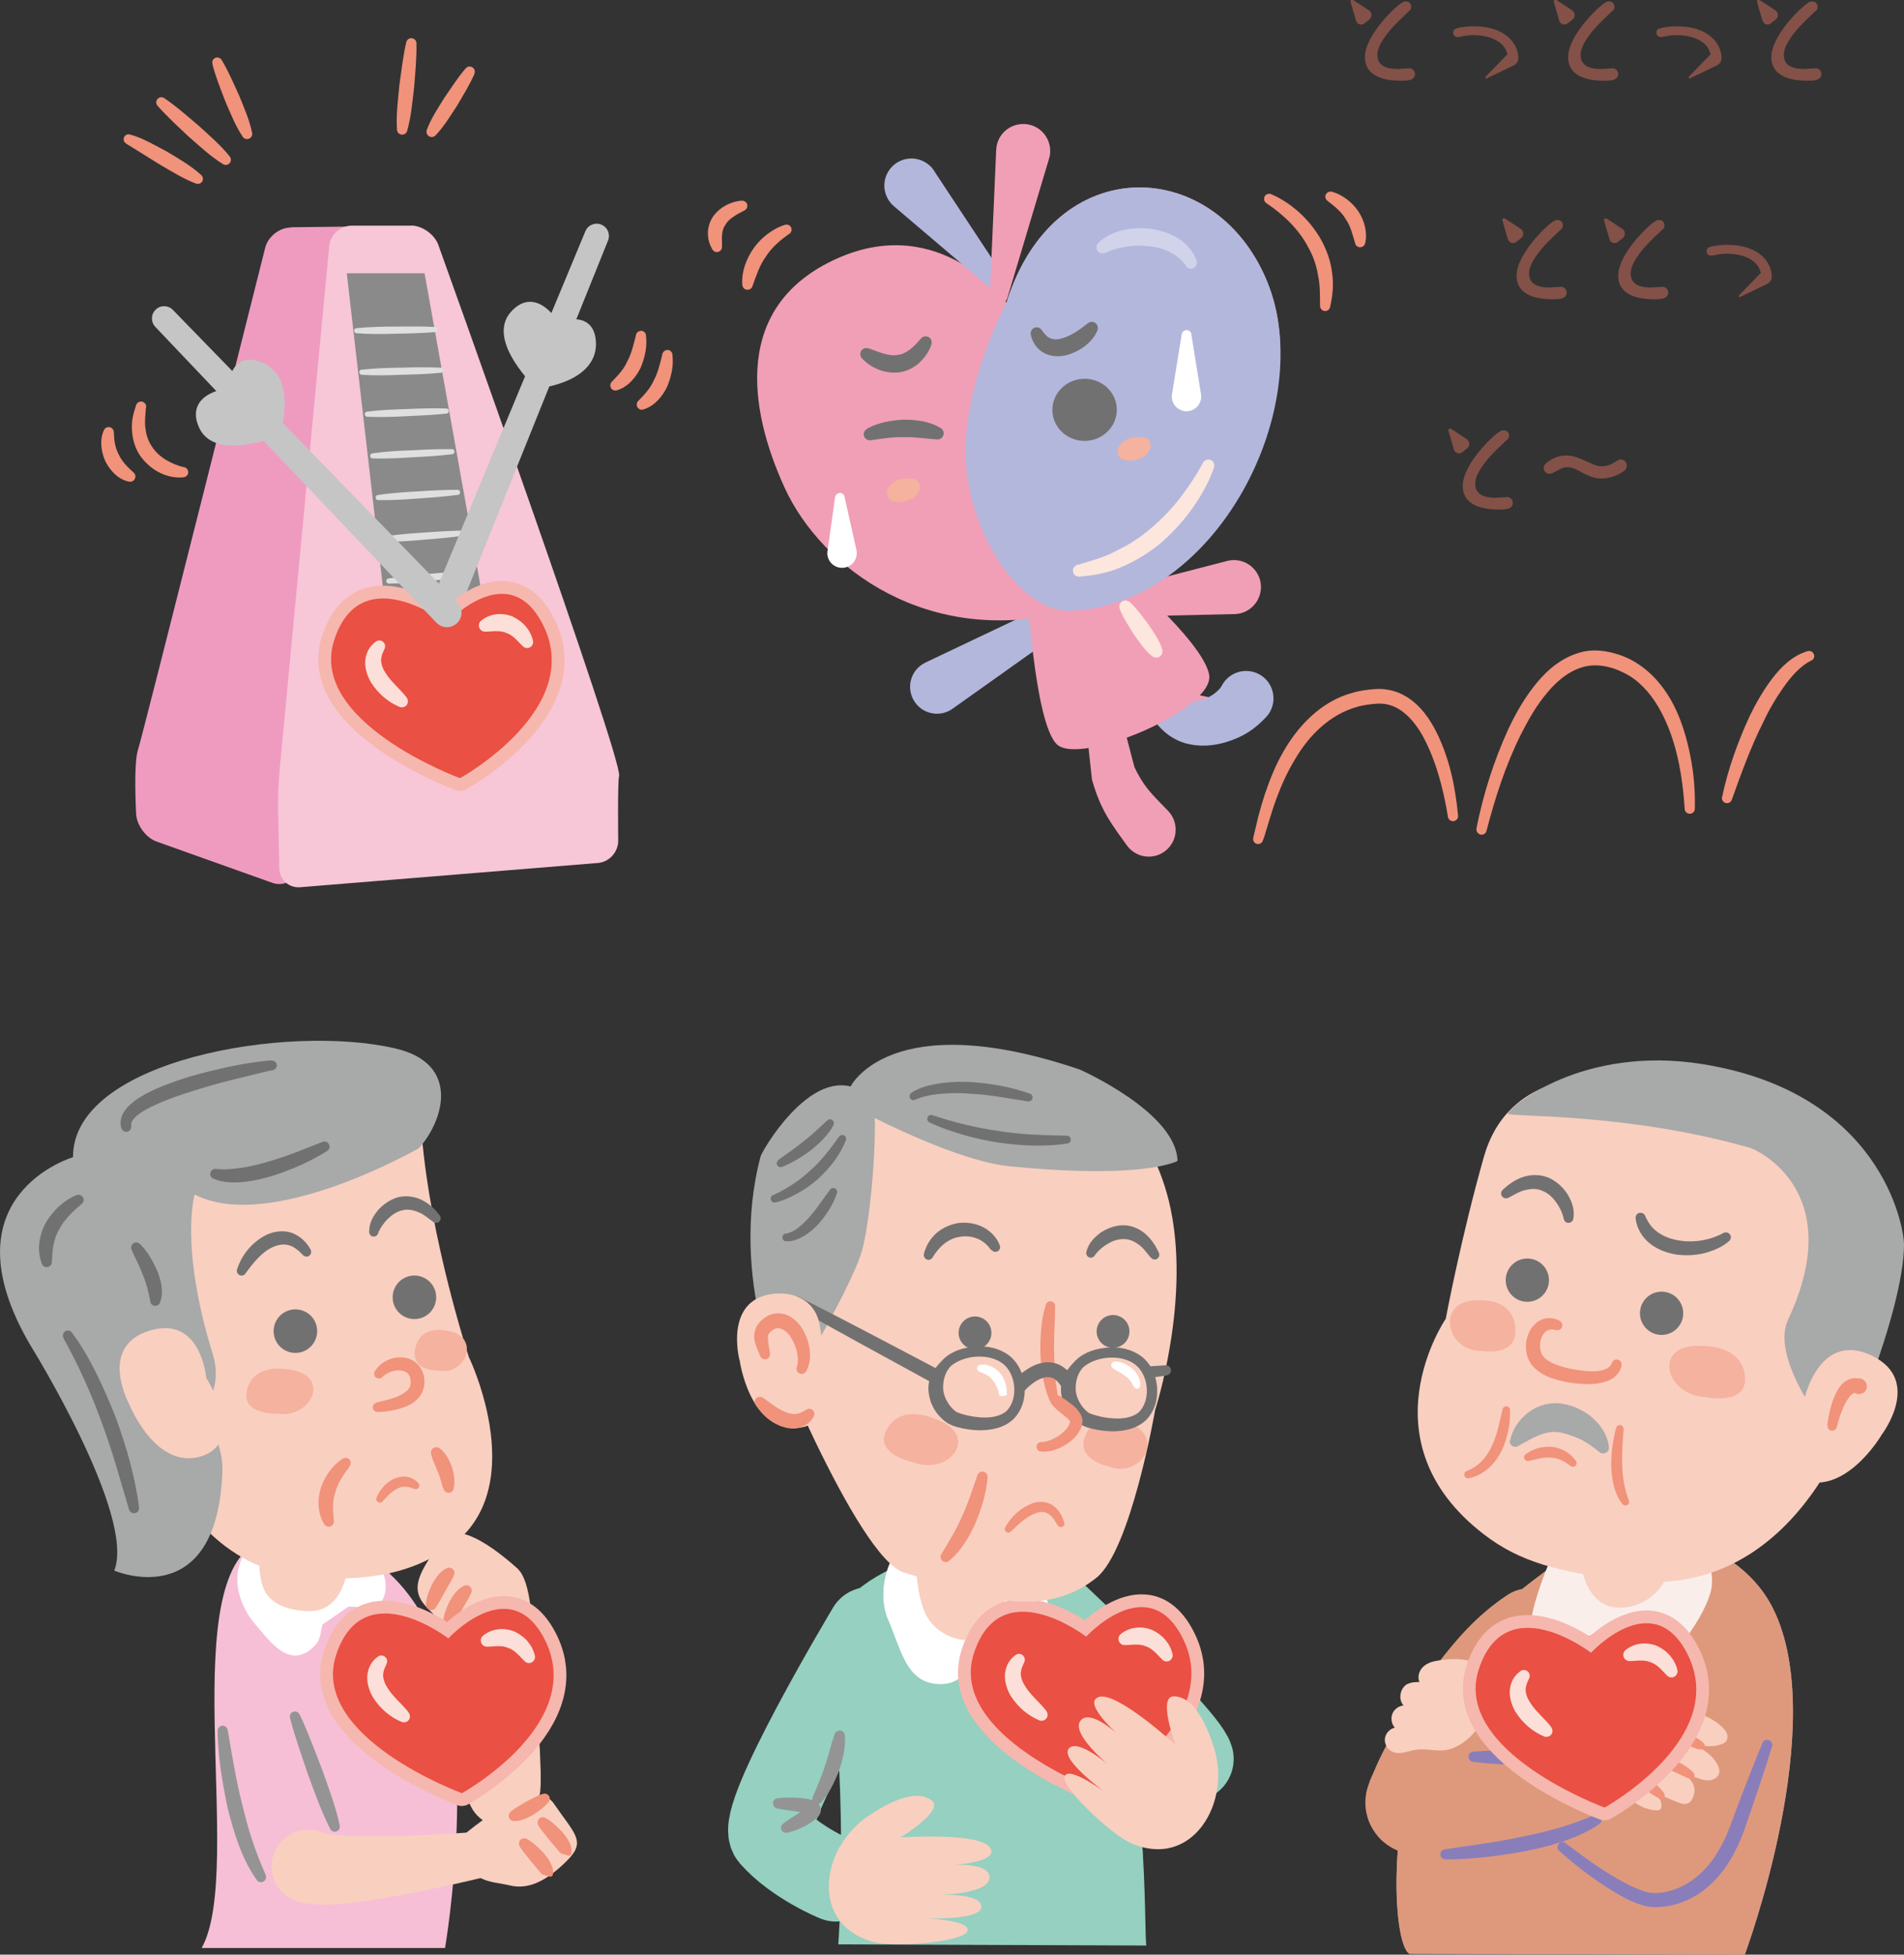 <?xml version="1.0" encoding="UTF-8"?>
<svg xmlns="http://www.w3.org/2000/svg" viewBox="0 0 131.17 134.61">
  <rect x="0" y="0" width="131.17" height="134.61" fill="#333333" stroke="none"/>
  <defs>
    <style>
      .d {
        stroke: #f6b7ae;
        stroke-linejoin: round;
        stroke-width: 1.76px;
      }

      .d, .e, .f {
        fill: none;
        stroke-linecap: round;
      }

      .g {
        fill: #95d0c0;
      }

      .g, .h, .i, .j, .k, .l, .m, .n, .o, .p, .q, .r, .s, .t, .u, .v, .w, .x, .y, .z, .aa, .ab, .ac, .ad, .ae, .af {
        stroke-width: 0px;
      }

      .h {
        fill: #fbdfd8;
      }

      .i {
        fill: #ef9bc0;
      }

      .j {
        fill: #9cd5d7;
      }

      .k {
        fill: #f5b29e;
      }

      .l {
        fill: #727171;
      }

      .m {
        fill: #b2aad3;
      }

      .ag {
        mix-blend-mode: multiply;
      }

      .n {
        fill: #fce6dd;
      }

      .o {
        fill: #835148;
      }

      .p {
        fill: #c5c5c6;
      }

      .e {
        stroke: #95d0c0;
        stroke-width: 5.82px;
      }

      .e, .f {
        stroke-miterlimit: 10;
      }

      .q {
        fill: #f9cfc0;
      }

      .r {
        fill: #897eba;
      }

      .s {
        fill: #f1927b;
      }

      .t {
        fill: #8a8a8a;
      }

      .u {
        fill: #f6bfd6;
      }

      .v {
        fill: #ea5043;
      }

      .f {
        stroke: #c5c5c6;
        stroke-width: .4px;
      }

      .w {
        fill: #dedfdf;
      }

      .x {
        fill: #a8a9a9;
      }

      .y {
        fill: #faeeeb;
      }

      .ah {
        isolation: isolate;
      }

      .z {
        fill: #de997c;
      }

      .aa {
        fill: #d1d3ea;
      }

      .ab {
        fill: #fff;
      }

      .ac {
        fill: #f7c6d7;
      }

      .ad {
        fill: #b3b7dc;
      }

      .ae {
        fill: #f19fb6;
      }

      .af {
        fill: #949495;
      }
    </style>
  </defs>
  <g class="ah">
    <g id="b" data-name="レイヤー 2">
      <g id="c" data-name="内容">
        <g>
          <g>
            <g>
              <path class="g" d="M78.98,133.98c-.19-.33.26-13.94-3.01-20.64-2.69-5.51-2.91-5.77-5.94-6.55-3.91-1-13.48,1.42-12.85,6.98,1.28,11.31.57,20.13.57,20.13l21.23.08Z"/>
              <path class="e" d="M59.89,112.2s-7.79,13-6.72,14.22c1.66,1.88,4.43,3,4.43,3"/>
              <path class="e" d="M70.61,109.27s10.95,10.14,11.47,11.86"/>
              <g>
                <path class="ab" d="M69.17,113.65c1.13.47,2.36,1.06,3.09-.08.53-.82.31-2.15-.05-3.16-.86-2.38-2.82-4.33-4.66-5.86-.72-.59-3.64.31-4.7,1.11-2.1,1.59-2.33,4.41-1.66,5.9.8,1.8,1.16,3.93,2.92,4.34.75.17,1.54.08,2.07-.4.38-.34.59-.85.8-1.34"/>
                <path class="q" d="M63,107.33c-.41-2.74,3.46-3.3,5.16-1.65,1.7,1.65,1.72,7.09-1.27,7.27-1.33.08-2.74-.74-3.23-2.04s-.46-2.24-.66-3.58Z"/>
              </g>
            </g>
            <g>
              <path class="z" d="M56.3,123.93c.82-1.31,1.38-2.94,1.56-4.47"/>
              <path class="af" d="M56,123.74c.29-.72.61-1.4.83-2.13.26-.72.41-1.45.67-2.19h0c.07-.19.27-.29.46-.23.14.05.22.17.24.3.08.84-.14,1.66-.4,2.45-.3.77-.66,1.54-1.21,2.17-.13.15-.35.16-.5.04-.12-.1-.15-.27-.1-.4h0Z"/>
            </g>
            <path class="af" d="M53.53,123.84c.43-.06.85-.06,1.28-.04.21,0,.43.03.66.06.12.02.22.03.36.07.13.05.24.05.48.22.06.07.09.05.17.21.06.12.09.31.06.4-.03.1-.07.21-.13.29-.05.07-.06.06-.09.1-.1.11-.2.18-.3.25-.19.14-.38.26-.58.36-.39.2-.78.36-1.21.45-.19.04-.38-.08-.42-.27-.03-.14.03-.28.14-.36h.01c.32-.25.68-.46,1-.67.16-.11.33-.21.46-.31.07-.05.13-.11.17-.15,0,0,.04-.04.01-.02-.04.04-.06.1-.06.15,0,.04-.02.18.03.25.07.1.04.06.07.1.07.05-.02-.02-.08-.03-.06-.03-.16-.05-.25-.07-.18-.04-.37-.07-.57-.1-.39-.06-.8-.11-1.2-.19h0c-.19-.04-.32-.23-.28-.42.03-.15.15-.26.3-.28Z"/>
          </g>
          <path class="q" d="M57.88,127.16c.45-.8,1.09-1.52,1.88-2.06,1.01-.69,3.24-2.06,4.44-1.1.87.7-2.17,2.54-2.17,2.54,0,0,5.52-.39,6.19.72s-3.17,1.21-3.17,1.21c0,0,3.09-.36,3.12.81s-3.52,1.21-3.52,1.21c0,0,2.98-.15,2.96.83s-4.02.78-4.02.78c0,0,3.23.09,3.07.86s-4.99,1.17-6.43.79c-3.38-.88-3.77-4.11-2.37-6.59Z"/>
        </g>
        <g>
          <g>
            <g>
              <path class="m" d="M122.26,115.15c-.1,2.5-.59,4.84-1.34,7.24-.39,1.19-.81,2.4-1.45,3.64-.33.62-.67,1.27-1.22,1.96-.28.34-.59.7-1.03,1.07-.43.36-1.02.77-1.87,1.04-.22.06-.44.12-.69.15-.13.02-.22.03-.4.04-.18,0-.37,0-.55-.02l-.27-.03-.16-.03-.3-.08c-.23-.06-.32-.1-.47-.16-.54-.21-.86-.39-1.2-.57-.64-.36-1.18-.72-1.7-1.08-1.05-.71-1.99-1.47-2.92-2.23-1.84-1.55-3.54-3.18-5.09-5.04-.77-.93-.65-2.3.28-3.08.7-.59,1.67-.66,2.43-.25l.04.02c2.05,1.1,3.99,2.37,5.89,3.61.94.63,1.88,1.24,2.78,1.81.45.28.9.54,1.28.74.17.09.37.17.38.17,0,0,.03.01-.05-.02-.03,0-.06-.02-.09-.02l-.22-.03c-.11-.01-.22-.01-.34,0l-.18.02c-.1.02-.18.03-.26.06-.58.23-.34.23-.19-.02.18-.23.45-.58.68-.97.47-.8.95-1.76,1.38-2.74.86-1.98,1.68-4.12,2.67-6.14l.04-.09c.53-1.08,1.84-1.53,2.92-1,.8.39,1.25,1.21,1.22,2.05Z"/>
              <path class="m" d="M120.15,111.06c-.22,2.65-.78,5.15-1.56,7.69-.4,1.26-.83,2.53-1.38,3.81-.28.64-.59,1.29-.96,1.96-.38.68-.82,1.35-1.55,2.13-.38.38-.85.82-1.65,1.22-.41.19-.9.37-1.52.43-.3.03-.84,0-1.1-.05-.21-.04-.47-.11-.63-.17-1.18-.44-1.69-.82-2.34-1.21-1.2-.77-2.24-1.56-3.26-2.38-2.01-1.66-3.87-3.4-5.55-5.41-.77-.93-.65-2.3.28-3.08.7-.59,1.67-.66,2.43-.25l.03.02c2.21,1.19,4.31,2.57,6.34,3.91,1.01.66,2.03,1.34,2.97,1.9.23.14.46.26.66.36.17.08.4.18.36.15-.01,0-.11-.04-.17-.05-.1-.03-.49-.05-.63-.03-.3.03-.49.1-.62.16-.23.12-.21.15-.15.08.14-.13.41-.52.67-.92.27-.41.53-.89.78-1.39.51-1,1.01-2.08,1.46-3.19.93-2.21,1.83-4.53,2.88-6.75l.03-.06c.52-1.09,1.81-1.55,2.9-1.03.84.4,1.31,1.27,1.24,2.15Z"/>
              <g>
                <path class="m" d="M97.11,134.55c-1.2-.57-1.84-10.71,2.32-18.8,2.07-4.03,4.87-5.92,8.91-8.95,3.4-2.55,11.16-1.3,13.8,3.96,3.99,7.96-1.94,23.85-1.94,23.85l-23.1-.06Z"/>
                <path class="z" d="M97.11,134.55c-1.2-.57-1.84-10.71,2.32-18.8,2.07-4.03,4.87-5.92,8.91-8.95,3.4-2.55,11.16-1.3,13.8,3.96,3.99,7.96-1.94,23.85-1.94,23.85l-23.1-.06Z"/>
                <path class="z" d="M109.51,124.2c-1.09,1.1-2.32,1.77-3.53,2.27-1.21.5-2.43.8-3.64,1.01-1.23.2-2.41.33-3.75.33-.36,0-.67,0-1.21-.08-.14-.02-.3-.04-.62-.12l-.12-.04-.2-.07c-.09-.03-.39-.15-.65-.31-.14-.08-.27-.18-.4-.28l-.19-.16c-.08-.08-.07-.06-.25-.26-.28-.32-.52-.72-.67-1.12-.06-.17-.14-.42-.19-.78-.04-.33-.04-.69.02-1.03.03-.3.21-.77.24-.83h0s0-.02,0-.02v-.03s.19-.43.19-.43c.24-.57.48-1.11.75-1.63,1.04-2.08,2.25-3.97,3.58-5.82,1.38-1.82,2.85-3.56,5.02-4.99,1.16-.76,2.71-.44,3.47.72.49.75.53,1.67.18,2.43l-.13.28c-.79,1.71-1.78,3.55-2.77,5.32-1.01,1.78-2.01,3.6-2.94,5.35l-.67,1.28-.15.31v.02s-.01,0-.01,0h0c.03-.06.21-.53.24-.82.06-.34.06-.69.02-1.02-.05-.36-.13-.6-.19-.77-.14-.4-.38-.79-.66-1.1-.18-.2-.17-.17-.24-.25l-.18-.15c-.12-.1-.25-.19-.38-.27-.23-.14-.5-.25-.55-.27l-.23-.07c-.19-.05-.21-.04-.22-.04,0,.01.22.04.4.06.82.09,1.8.1,2.71.06,1.84-.07,3.69-.3,5.02-.64l.55-.14c1.31-.34,2.65.45,2.99,1.76.22.87-.05,1.75-.64,2.34Z"/>
                <path class="y" d="M105.61,113.42c-.92-.67.94-6.27,2.43-8.21.58-.75,4.47-2.11,5.98-1.59,3.01,1.04,4.07,3.97,3.91,5.58-.2,1.94-3.27,5.92-4.06,5.58-.56-.24-2.41-2.52-2.84-2.95,0,0-4.14,2.52-5.42,1.58Z"/>
                <path class="q" d="M115.51,104.79c.43-2.89-3.64-3.47-5.43-1.74-1.79,1.74-1.81,7.46,1.33,7.66,1.39.09,2.88-.78,3.4-2.15s.49-2.36.7-3.76Z"/>
              </g>
              <g>
                <g>
                  <path class="q" d="M128.37,95.39s-3.68,15.04-16.39,13.45c-4.61-.58-7.29-1.27-9.76-3.18-8.38-6.45-2.62-14.84-2.62-14.84,0,0,1.04-5.55,2.62-11.13s7.36-7,17.64-4.45c15.59,3.87,8.52,20.15,8.52,20.15Z"/>
                  <path class="k" d="M102.02,93.03c-2.5,0-3.17-3.68,0-3.48,0,0,2.23-.15,2.38,1.91s-2.39,1.56-2.39,1.56Z"/>
                  <path class="k" d="M117.53,96.21c-2.87-.09-3.79-3.84-.13-3.51,0,0,2.56-.07,2.81,2.03.25,2.1-2.69,1.49-2.69,1.49Z"/>
                  <path class="x" d="M123.18,90.9c-1.38,2.95,3.52,8.67,3.52,8.67.22.84,4.47-9.32,4.47-13.85,0-1.28-1.58-10.47-13.89-12.44-8.26-1.32-13.29,2.96-13.4,3.41-.06.25,8.11-.1,16.69,2.36.43.12,6.78,2.95,2.61,11.84Z"/>
                  <path class="l" d="M119.14,85.45c-.49.44-1.1.68-1.72.85-.62.15-1.27.18-1.92.1-.64-.11-1.29-.33-1.83-.76-.54-.42-.93-1.08-.99-1.75-.02-.19.12-.36.31-.37.15-.01.29.07.35.21h0c.2.49.5.88.9,1.15.4.28.89.46,1.4.54,1.03.18,2.16,0,3.09-.51h0c.17-.09.37-.03.47.13.08.14.04.32-.07.42Z"/>
                  <path class="l" d="M103.53,81.93c.39-.36.83-.68,1.38-.87.54-.19,1.2-.19,1.77.04.56.25,1.01.67,1.31,1.14.29.49.51,1.02.4,1.69-.03.18-.2.31-.39.28-.14-.02-.24-.13-.27-.26l-.02-.09c-.07-.33-.27-.75-.52-1.08-.24-.34-.55-.62-.9-.76-.34-.16-.73-.18-1.13-.08-.41.06-.8.32-1.21.53l-.04.02c-.17.08-.37.02-.46-.15-.07-.14-.03-.3.07-.4Z"/>
                  <g>
                    <path class="q" d="M101.1,101.57c2.1-.61,2.52-3.07,2.66-4.5"/>
                    <path class="s" d="M101.03,101.32c.39-.17.75-.38,1.04-.69.29-.29.52-.65.7-1.04.38-.77.53-1.66.75-2.55.03-.14.17-.22.31-.19.12.03.19.13.2.24.03.95-.16,1.92-.58,2.82-.23.44-.52.87-.91,1.21-.39.33-.86.59-1.36.68-.14.03-.27-.07-.3-.21-.02-.12.04-.24.15-.28h0Z"/>
                  </g>
                  <path class="s" d="M108.18,100.95c-.41-.33-.85-.55-1.34-.57-.49-.05-.98.11-1.53.23h0c-.14.03-.28-.06-.31-.2-.02-.1.02-.2.1-.26.49-.37,1.14-.56,1.81-.51.67.06,1.31.45,1.66.97.08.12.05.28-.07.36-.1.06-.22.05-.31-.02Z"/>
                  <path class="q" d="M129.6,98.86s-2.65,4.47-5.78,2.91c-3.08-1.54.55-5.66.55-5.66,0,0,1.08-4.47,4.61-2.74,3.53,1.73.62,5.48.62,5.48Z"/>
                </g>
                <g>
                  <path class="q" d="M111.38,93.92c-.33,1.46-3.26.87-4.14.58-.47-.16-.94-.37-1.28-.75-.55-.62-.47-1.81.17-2.36.31-.27.79-.32,1.15-.13"/>
                  <path class="s" d="M111.72,94c-.08.57-.6,1-1.06,1.13-.47.16-.92.19-1.36.19-.89-.03-1.72-.16-2.59-.48-.42-.18-.86-.43-1.2-.87-.34-.47-.43-1.01-.37-1.52.07-.5.28-1.02.72-1.37.47-.38,1.12-.4,1.6-.11.16.1.22.31.12.47-.08.14-.26.2-.41.15h-.02c-.25-.1-.57,0-.72.16-.19.19-.31.49-.33.81-.02.31.05.63.2.83.16.21.46.41.79.54.67.28,1.48.43,2.24.49.75.07,1.55-.05,1.72-.56h0c.06-.19.25-.28.43-.22.16.05.25.21.23.37Z"/>
                </g>
                <g>
                  <path class="q" d="M126.2,98.23s.51-3.1,1.75-2.78"/>
                  <path class="s" d="M125.88,98.18c.08-.63.2-1.22.43-1.84.12-.3.25-.61.5-.92.13-.15.29-.3.52-.41.12-.05.25-.08.38-.1.13,0,.26,0,.39.02h.05c.29.05.5.32.46.61-.04.29-.31.5-.6.46-.06,0-.12-.03-.17-.05-.07-.04-.14-.04-.31.11-.15.15-.3.38-.42.61-.25.49-.43,1.05-.57,1.6h0c-.04.19-.22.29-.39.25-.16-.04-.26-.19-.24-.36Z"/>
                </g>
              </g>
            </g>
            <circle class="l" cx="114.47" cy="90.44" r="1.49"/>
            <circle class="l" cx="105.22" cy="88.16" r="1.49"/>
          </g>
          <path class="q" d="M110.86,118.86s1.55-2.32,4.2-1.55c.77.22,1.54.46,2.27.79.3.14.6.29.88.48.25.17.56.44.71.7.11.19.13.45,0,.63-.08.1-.19.16-.3.2-.59.23-1.24.14-1.86.04.35.18.67.4.97.65.41.35,1.1,1.19.46,1.65-.2.14-.45.18-.69.15s-.47-.12-.69-.2c-.36-.14-.71-.28-1.07-.42.31.12.62.44.8.71.23.35.26.7.09,1.1-.06.15-.15.29-.29.37-.24.14-.54.04-.8-.06-.52-.2-1.02-.43-1.51-.69.22.29.45.61.43.97,0,.08-.02.15-.07.21-.07.08-.19.09-.29.08-.61-.02-1.39-.36-1.78-.82-.36-.41-.85-.72-1.26-1.09-.44-.39-.86-.81-1.26-1.24-.02-.02-.03-.04-.04-.06,0-.03,0-.06.02-.09.39-.83.75-1.68,1.1-2.53Z"/>
          <path class="q" d="M96.98,115.97s.03-.01.04-.02c.24-.11.51-.11.77-.12-.15-.32-.04-.73.2-.99s.59-.4.95-.46c1.46-.28,3.61-.24,3.89,1.69.1.71-.14,1.42-.47,2.05-.53,1.03-1.35,1.98-2.45,2.33-.76.24-1.47-.04-2.23.03-.62.05-1.31.48-1.9.07-.28-.19-.43-.56-.36-.89s.34-.61.67-.68c-.22-.25-.29-.63-.17-.95s.44-.55.77-.58c-.39-.44-.23-1.22.28-1.49Z"/>
          <path class="s" d="M117.03,120.47c-.08,0-.24-.09-.38-.13-.15-.05-.3-.11-.45-.15l-.45-.16c-.07-.03-.14-.05-.21-.08-.05-.03-.17-.04-.09-.09-.13.06-.28,0-.34-.12-.06-.13,0-.28.12-.34.24-.11.29-.08.41-.09.1,0,.19.02.29.03.18.04.35.09.52.15.16.07.33.14.49.23.16.11.31.17.48.4.07.1.05.24-.05.32-.05.03-.1.05-.15.04l-.18-.02Z"/>
          <path class="s" d="M116.31,122.46c-.11-.03-.3-.14-.47-.21l-.53-.24-.52-.25c-.08-.05-.17-.08-.25-.12-.05-.05-.22-.06-.09-.12-.13.06-.28,0-.34-.12-.06-.13,0-.28.12-.34.33-.11.36-.04.5-.04.12.01.22.05.32.08.2.07.39.16.58.24.18.1.36.2.54.32.17.14.34.22.52.46.08.11.06.26-.05.34-.06.05-.14.06-.21.04l-.12-.04Z"/>
          <path class="s" d="M114.27,123.84c-.25-.13-.52-.33-.78-.49l-.37-.26c-.06-.05-.12-.08-.16-.13-.03-.05-.14-.05,0-.11-.13.06-.28,0-.34-.12-.06-.13,0-.28.12-.34.31-.11.36-.03.48-.02.1.02.18.07.27.1.16.08.3.18.44.28.13.11.26.22.38.34.11.13.24.24.34.42.07.13.02.29-.1.36-.08.04-.17.04-.25,0l-.03-.02Z"/>
          <path class="r" d="M107.86,126.94c1.41,1.06,2.87,2.14,4.42,2.9.39.18.78.36,1.16.45.2.06.36.06.54.08.2,0,.4-.02.6-.05.8-.13,1.56-.48,2.2-.99,1.33-1.02,2.09-2.58,2.67-4.27.63-1.68,1.27-3.35,1.96-5.01v-.02c.08-.18.29-.26.47-.19.17.07.25.26.2.43-.53,1.72-1.11,3.43-1.7,5.13-.54,1.69-1.4,3.53-2.96,4.74-.77.6-1.7,1.01-2.68,1.15-.25.03-.49.05-.74.05-.26-.01-.56-.04-.79-.12-.5-.13-.92-.33-1.34-.55-1.64-.9-3.08-1.99-4.45-3.2-.15-.13-.16-.35-.03-.5.12-.14.33-.16.47-.05h.01Z"/>
          <path class="r" d="M101.5,120.63c1.19-.1,2.38-.08,3.56-.08,1.19.04,2.37.04,3.56.25h.02c.19.04.32.22.29.41-.03.16-.15.27-.31.29-1.19.15-2.38.09-3.58.08-1.19-.06-2.38-.09-3.57-.25-.19-.03-.33-.2-.3-.4.02-.17.16-.29.32-.3h0Z"/>
          <path class="r" d="M99.56,127.35c1.76-.26,3.54-.48,5.27-.86,1.74-.34,3.45-.81,5.02-1.5h.01c.18-.08.39,0,.46.17.07.15.02.33-.12.43-.77.56-1.64.92-2.52,1.22-.88.3-1.77.5-2.67.69-1.8.32-3.6.55-5.43.55-.19,0-.35-.16-.35-.35,0-.18.13-.32.3-.35h.01Z"/>
        </g>
        <g>
          <g>
            <g>
              <g>
                <path class="j" d="M27.56,109.61c.92.79,1.67,1.69,2.36,2.62.68.93,1.36,1.86,1.99,2.82.63.96,1.19,1.95,1.71,2.96.26.5.49,1.02.68,1.54.11.27.17.5.25.77.03.14.04.2.05.32v.08s.01.04.01.04c-.03-.03-.07-.06-.11-.09-.16-.11-.36-.18-.54-.19,1.05.42,1.56,1.61,1.14,2.65s-1.61,1.56-2.65,1.14c-.29-.11-.6-.27-.87-.48-.07-.05-.13-.11-.19-.16l-.06-.04-.13-.09c-.16-.11-.35-.27-.48-.37-.25-.21-.53-.44-.74-.65-.46-.44-.85-.9-1.22-1.37-.71-.95-1.37-1.93-1.95-2.94-.57-1.02-1.09-2.07-1.59-3.13-.49-1.06-.93-2.15-1.18-3.36-.24-1.16.5-2.3,1.67-2.55.68-.14,1.34.05,1.83.47l.02.02Z"/>
                <path class="u" d="M19,114.19c.62,1,1.04,2.06,1.41,3.12.35,1.06.71,2.13,1.01,3.19.3,1.07.52,2.15.71,3.22.09.54.16,1.07.18,1.6.02.26.01.52,0,.75-.01.12-.01.21-.05.28l-.03.03s-.01.03-.07-.02c-.04-.04-.08-.07-.13-.09,0,.02-.07-.08-.13-.13-.06-.06-.13-.12-.2-.17-.15-.1-.31-.18-.46-.23,1.05.42,1.56,1.61,1.14,2.65-.42,1.05-1.61,1.56-2.65,1.14-.18-.07-.37-.17-.54-.29-.09-.06-.17-.13-.24-.2l-.17-.17c-.08-.09-.17-.18-.25-.27l-.29-.37c-.15-.19-.26-.35-.37-.5-.21-.3-.39-.57-.53-.85-.31-.55-.55-1.1-.76-1.65-.39-1.1-.72-2.2-.95-3.32-.23-1.12-.39-2.25-.54-3.38-.14-1.13-.2-2.28-.06-3.48.14-1.18,1.21-2.03,2.4-1.89.67.08,1.24.46,1.57,1l.02.03Z"/>
                <g>
                  <path class="j" d="M34.67,123.28c.43-.21.33-11.46.33-11.46"/>
                  <path class="q" d="M33.55,121.05c-.32.15-.65.42-.88.74-.1.14-.22.37-.25.43l-.03.06c-.03.08-.06.17-.07.25,0,.02,0,.02,0,.03.02-.06.04-.12.06-.22.04-.18.07-.39.11-.61l.18-1.36.29-2.82c.18-1.89.34-3.81.48-5.71h0c.07-.86.81-1.49,1.66-1.43.76.06,1.35.66,1.42,1.4.18,1.93.34,3.84.48,5.78l.19,2.92.06,1.51c0,.26,0,.52,0,.82,0,.14-.02.32-.03.5l-.06.38c-.03.14-.08.28-.13.42l-.04.1c-.03.07-.16.32-.27.47-.24.34-.59.63-.93.81-1.23.62-2.74.12-3.35-1.12-.62-1.23-.12-2.74,1.12-3.35Z"/>
                </g>
                <g>
                  <path class="u" d="M13.89,134.15c3.08-5.46-2.17-26.46,4.45-28.15,3.91-1,8.58.87,11.08,5.87,3.79,7.56,1.24,22.28,1.24,22.28H13.89Z"/>
                  <path class="ab" d="M23.99,110.65c1.05-.05,2.04.48,2.47-.72.31-.86-.06-1.81-.55-2.49-1.15-1.6-5.86-4.32-8.74-.89-1.63,1.93-.47,4.28.36,5.24,1,1.15,2.47,3.39,4.22,1.47.32-.35.36-.91.46-1.38"/>
                  <path class="q" d="M17.8,105.16c-.28-2.76,3.61-3.14,5.23-1.42,1.62,1.73,1.39,7.16-1.6,7.21-1.33.02-2.91-.39-3.33-1.71s-.16-2.73-.3-4.08Z"/>
                </g>
                <g>
                  <g>
                    <g>
                      <path class="q" d="M9.25,94.31s1.58,13.99,12.66,14.38c4.01.14,6.43-.48,8.72-1.92,6.23-3.91,1.67-13.32,1.67-13.32,0,0-2.63-7.99-3.24-15.25-.14-1.62-1.6-4.93-10.71-3.97-17.53,1.85-9.1,20.08-9.1,20.08Z"/>
                      <path class="x" d="M14.66,93.26c1.09,3.54-2.52,5.29-1.29,3.82,1.29,1,2.01,2.66,1.95,4.29-.38,9.84-7.45,6.79-7.45,6.79,1.52-3.81-5.82-15.59-5.82-15.59-5.96-10.25,2.98-12.88,2.98-12.88-.04-6.69,14.84-9.23,22.24-7.48,4.48,1.06,3.29,4.98,1.59,6.86,0,0-10.25,5.89-15.45,3.19,0,0-1.06,3.54,1.25,11.01Z"/>
                      <path class="k" d="M30.27,94.39c1.93.32,2.88-2.52.41-2.76,0,0-1.71-.41-2.07,1.22s1.66,1.54,1.66,1.54Z"/>
                      <path class="k" d="M19.13,97.36c2.47.33,3.74-2.84.57-3.07,0,0-2.18-.42-2.67,1.38-.49,1.8,2.1,1.68,2.1,1.68Z"/>
                      <path class="l" d="M20.87,86.43c-.31-.32-.63-.6-.99-.68-.35-.1-.73-.03-1.1.14-.75.34-1.33,1.07-1.87,1.81h0c-.11.16-.31.19-.46.08-.12-.09-.16-.23-.12-.36.32-1,1.03-1.89,2.06-2.4.52-.23,1.18-.32,1.76-.1.57.23,1,.66,1.25,1.14.08.16.02.36-.13.44-.13.07-.29.04-.39-.06h-.01Z"/>
                      <path class="l" d="M29.81,84.12c-.36-.26-.68-.55-1.06-.67-.36-.15-.73-.19-1.07-.09-.35.08-.68.3-.96.58-.28.27-.53.64-.65.93l-.03.09c-.06.16-.25.24-.41.18-.12-.05-.2-.17-.2-.29,0-.65.28-1.11.63-1.53.36-.4.84-.73,1.4-.88.57-.13,1.18-.03,1.66.23.49.25.86.62,1.17,1.02.11.14.09.34-.05.46-.12.09-.27.09-.39,0l-.03-.02Z"/>
                      <path class="s" d="M24.07,101.01c-.4.54-.81,1.13-.97,1.76-.22.63-.16,1.26-.1,1.96v.02c.02.2-.13.37-.32.39-.14.01-.27-.06-.34-.17-.45-.72-.5-1.69-.23-2.52.14-.41.34-.79.59-1.13.26-.34.54-.63.92-.87.16-.1.38-.06.49.11.08.13.07.29-.02.4l-.03.04Z"/>
                      <g>
                        <path class="q" d="M26.15,103.26c.53-.88,1.53-1.68,2.52-.93"/>
                        <path class="s" d="M25.94,103.13c.22-.51.59-.97,1.13-1.26.27-.13.61-.21.94-.17.33.05.62.21.81.44.09.1.08.26-.02.35-.07.06-.17.08-.25.04h-.02c-.43-.17-.77-.22-1.14-.02-.38.17-.71.51-1.03.88h0c-.09.11-.24.12-.35.03-.08-.07-.11-.19-.07-.28Z"/>
                      </g>
                      <path class="q" d="M8.9,96.7s1.83,4.59,4.99,3.58c3.12-.99.32-5.39.32-5.39,0,0-.36-4.35-3.92-3.25-3.57,1.1-1.39,5.06-1.39,5.06Z"/>
                    </g>
                    <circle class="l" cx="20.35" cy="91.67" r="1.5"/>
                    <circle class="l" cx="28.55" cy="89.34" r="1.5"/>
                  </g>
                  <g>
                    <path class="q" d="M25.98,96.91c.95-.14,2.75-.41,2.8-1.67.06-1.6-1.87-1.68-2.69-.61"/>
                    <path class="s" d="M25.93,96.59c.58-.15,1.16-.26,1.63-.5.5-.24.77-.54.73-.94,0-.46-.23-.71-.66-.77-.43-.06-.93.11-1.29.45l-.02.02c-.13.12-.34.11-.46-.02-.1-.11-.11-.27-.04-.39.38-.62,1.11-1.01,1.89-.96.39.02.81.19,1.11.52.3.33.42.77.42,1.14.01.39-.15.85-.42,1.14-.27.3-.6.48-.92.61-.64.23-1.27.33-1.88.35-.18,0-.33-.13-.34-.31,0-.16.1-.29.25-.33Z"/>
                  </g>
                </g>
                <g>
                  <path class="j" d="M21.64,128.63c2.42.57,11.94-1,11.94-1"/>
                  <path class="q" d="M22.22,126.2c.12.05.51.14.94.17.42.05.89.06,1.36.08.94.03,1.92.01,2.9-.01,1.96-.06,3.96-.17,5.92-.32h.02c.85-.07,1.59.57,1.66,1.42.06.77-.45,1.44-1.17,1.62-1.99.48-3.96.92-5.98,1.3-1.01.19-2.03.37-3.09.51-.54.07-1.07.13-1.65.17-.57.04-1.19.06-2.05-.07l-.21-.03c-1.38-.21-2.34-1.49-2.13-2.88s1.49-2.34,2.88-2.13c.21.03.42.09.61.17Z"/>
                </g>
              </g>
              <path class="s" d="M30.53,102.49c-.06-.16-.11-.38-.17-.57-.06-.2-.12-.39-.21-.58-.13-.4-.35-.75-.45-1.21v-.02c-.05-.2.08-.4.28-.44.11-.02.22,0,.3.06.42.31.65.78.84,1.25.07.25.14.5.17.76.02.27.03.51-.05.81-.05.19-.24.29-.43.24-.11-.03-.19-.11-.23-.21l-.04-.1Z"/>
              <path class="l" d="M5.61,82.93c-.6.5-1.21,1.08-1.54,1.75-.2.33-.31.69-.38,1.05-.09.37-.08.75-.12,1.16v.05c-.02.19-.19.34-.39.32-.14-.01-.26-.11-.3-.24-.16-.45-.24-.95-.17-1.44.06-.49.22-.97.46-1.4.25-.42.56-.8.91-1.12.36-.32.74-.58,1.2-.76.18-.07.38.02.46.2.06.15.01.31-.1.4l-.03.02Z"/>
              <path class="l" d="M4.96,91.78c.67.89,1.19,1.83,1.68,2.8.48.97.91,1.97,1.31,2.97.74,2.03,1.36,4.12,1.63,6.27.02.19-.11.37-.31.39-.17.02-.33-.09-.38-.25l-.9-3.05c-.3-1.01-.64-2.01-1-3-.72-1.98-1.6-3.92-2.61-5.74v-.02c-.1-.17-.04-.38.13-.48.16-.09.35-.04.45.1Z"/>
              <path class="l" d="M18.63,73.72l-2.62.64c-.91.23-1.82.48-2.71.77-.89.27-1.78.58-2.6.96-.41.18-.81.4-1.14.64-.34.25-.55.51-.52.77v.04c.03.19-.1.37-.29.4-.17.02-.32-.07-.38-.23-.12-.33-.06-.7.08-.99.14-.28.34-.49.54-.67.4-.37.84-.61,1.28-.84.89-.44,1.81-.76,2.73-1.05.93-.27,1.86-.5,2.8-.7.47-.09.94-.19,1.42-.26l.72-.1.36-.04.19-.02c.08,0,.09-.02.29,0,.18.02.31.18.29.36-.01.14-.12.25-.25.29l-.19.05Z"/>
              <path class="l" d="M9.64,85.66c.52.52.86,1.13,1.17,1.8.26.66.5,1.45.22,2.23-.06.19-.27.28-.45.22-.13-.04-.21-.15-.23-.27v-.05c-.11-.57-.24-1.15-.49-1.74-.21-.6-.53-1.17-.79-1.77v-.02c-.09-.18,0-.39.18-.47.14-.06.29-.02.39.08Z"/>
              <path class="l" d="M22.54,79.26c-1.15.73-2.39,1.26-3.68,1.69-.65.2-1.32.36-2.02.44-.69.07-1.43.07-2.13-.21-.18-.07-.27-.28-.2-.46.06-.15.21-.24.37-.22h.02c.59.07,1.2,0,1.81-.09.62-.1,1.24-.25,1.85-.44,1.24-.35,2.45-.86,3.65-1.33h.01c.18-.08.38.01.46.2.06.16,0,.34-.14.42Z"/>
            </g>
            <g>
              <path class="z" d="M15.34,119.18s.5,6.47,2.65,10.12"/>
              <path class="af" d="M15.69,119.15c.29,1.71.57,3.43.99,5.1.39,1.68.93,3.31,1.62,4.86h0c.08.19,0,.4-.18.48-.16.07-.34.02-.43-.12-1.06-1.5-1.58-3.26-2.01-4.98-.37-1.75-.66-3.5-.69-5.29,0-.19.15-.35.34-.36.18,0,.32.12.35.29h0Z"/>
            </g>
            <g>
              <path class="z" d="M20.32,118.18s1,3.15,2.76,7.63"/>
              <path class="af" d="M20.65,118.08c.58,1.23,1.04,2.49,1.53,3.75.45,1.27.93,2.53,1.22,3.86v.02c.05.19-.07.38-.26.42-.16.04-.32-.04-.39-.18-.62-1.21-1.07-2.5-1.54-3.77-.43-1.29-.9-2.57-1.23-3.88-.05-.19.07-.38.25-.43.17-.04.33.04.4.19v.03Z"/>
            </g>
            <g>
              <path class="z" d="M27.62,113.98s2.49,4.09,3.59,9.73"/>
              <path class="af" d="M27.92,113.8c1,1.48,1.72,3.09,2.36,4.73.6,1.65,1.1,3.36,1.28,5.12.02.19-.12.37-.32.39-.17.02-.32-.09-.37-.25-.51-1.65-.95-3.29-1.56-4.9-.56-1.61-1.26-3.19-1.99-4.72v-.02c-.09-.17-.02-.38.16-.47.16-.08.35-.02.44.12Z"/>
            </g>
          </g>
          <path class="q" d="M31.43,126.81s5.23-4.77,6.72-2.61,2.24,2.61.91,3.94-2.61,2.03-3.94,1.7-2.86-.04-3.69-3.03Z"/>
          <path class="q" d="M35.72,108.08c-1.63-1.47-4.28-3.46-5.29-2.01-1.49,2.16-2.32,3.32-1,4.65s2.16,2.49,3.48,2.16c.94-.24,2.55.69,3.51-.45.39-.46.08-3.62-.71-4.34Z"/>
          <path class="s" d="M29.34,110.51c.03-.51.21-.95.42-1.4.24-.42.52-.88,1.03-1.12.18-.09.4,0,.49.18.04.1.04.2,0,.29l-.02.05c-.16.39-.4.7-.59,1.08-.22.36-.4.76-.65,1.12l-.02.02c-.11.16-.34.2-.5.09-.1-.07-.16-.19-.15-.31Z"/>
          <path class="s" d="M30.53,111.72c.03-.51.21-.95.42-1.4.24-.42.52-.88,1.03-1.12.18-.09.4,0,.49.18.04.1.04.2,0,.29l-.02.05c-.16.39-.4.7-.59,1.08-.22.36-.4.76-.65,1.12l-.02.02c-.11.16-.34.2-.5.09-.1-.07-.16-.19-.15-.31Z"/>
          <path class="s" d="M37.56,125.18c.44.24.78.58,1.13.93.16.19.32.38.45.61.12.24.28.47.23.91,0,.1-.1.16-.19.16-.01,0-.02,0-.03,0l-.48-.15c-.09-.03-.21-.21-.34-.35-.13-.16-.27-.33-.42-.5-.27-.36-.59-.69-.83-1.09h0c-.1-.18-.04-.41.13-.51.11-.07.25-.06.36,0Z"/>
          <path class="s" d="M37.78,124.11c-.3.37-.67.61-1.04.86-.4.21-.8.46-1.35.44-.2,0-.35-.18-.34-.38,0-.1.05-.19.12-.25l.06-.05c.29-.26.66-.43,1.01-.65.38-.18.73-.41,1.15-.54h.01c.19-.07.4.04.46.23.04.12,0,.25-.06.34Z"/>
          <path class="s" d="M36.28,126.63c.44.24.78.58,1.13.93.16.19.32.38.45.61.12.24.28.47.23.91,0,.1-.1.16-.19.16-.01,0-.02,0-.03,0l-.48-.15c-.09-.03-.21-.21-.34-.35-.13-.16-.27-.33-.42-.5-.27-.36-.59-.69-.83-1.09h0c-.1-.18-.04-.41.13-.51.11-.07.25-.06.36,0Z"/>
        </g>
        <g>
          <path class="d" d="M109.6,113.83s4.17-4.56,6.58-.06c3.14,5.87-5.64,10.71-5.64,10.71,0,0-10.52-3.86-8.66-9.53,1.86-5.66,7.73-1.13,7.73-1.13Z"/>
          <path class="v" d="M109.6,113.83s4.17-4.56,6.58-.06c3.14,5.87-5.64,10.71-5.64,10.71,0,0-10.52-3.86-8.66-9.53,1.86-5.66,7.73-1.13,7.73-1.13Z"/>
        </g>
        <path class="h" d="M105.28,115.72c-.11.22-.2.51-.17.75.03.26.13.53.32.8.34.56.93,1.03,1.42,1.64v.02c.16.18.13.45-.05.59-.12.1-.29.12-.43.06-.78-.33-1.45-.89-1.96-1.68-.23-.4-.42-.9-.4-1.44.03-.55.27-1.05.74-1.38.18-.13.43-.09.56.1.09.12.1.28.03.41l-.06.13Z"/>
        <path class="h" d="M114.8,115.34c-.17-.17-.35-.38-.53-.53-.18-.16-.37-.28-.57-.34-.19-.08-.39-.12-.62-.11-.23-.02-.47.03-.76.03h-.07c-.23,0-.42-.19-.42-.43,0-.13.06-.25.16-.33.28-.22.61-.38,1-.43.38-.06.8,0,1.17.15.36.17.68.41.91.69.24.29.4.59.49.97.05.22-.09.44-.31.5-.14.03-.29-.01-.39-.11l-.06-.07Z"/>
        <g>
          <path class="d" d="M74.82,112.72s4.17-4.56,6.58-.06c3.14,5.87-5.64,10.71-5.64,10.71,0,0-10.52-3.86-8.66-9.53,1.86-5.66,7.73-1.13,7.73-1.13Z"/>
          <path class="v" d="M74.82,112.72s4.17-4.56,6.58-.06c3.14,5.87-5.64,10.71-5.64,10.71,0,0-10.52-3.86-8.66-9.53,1.86-5.66,7.73-1.13,7.73-1.13Z"/>
        </g>
        <path class="h" d="M70.5,114.61c-.11.22-.2.51-.17.75.03.26.13.53.32.8.34.56.93,1.03,1.42,1.64v.02c.16.18.13.45-.05.59-.12.1-.29.12-.43.06-.78-.33-1.45-.89-1.96-1.68-.23-.4-.42-.9-.4-1.44.03-.55.27-1.05.74-1.38.18-.13.43-.09.56.1.09.12.1.28.03.41l-.06.13Z"/>
        <path class="h" d="M80.02,114.24c-.17-.17-.35-.38-.53-.53-.18-.16-.37-.28-.57-.34-.19-.08-.39-.12-.62-.11-.23-.02-.47.03-.76.03h-.07c-.23,0-.42-.19-.42-.43,0-.13.06-.25.16-.33.28-.22.61-.38,1-.43.38-.06.8,0,1.17.15.36.17.68.41.91.69.24.29.4.59.49.97.05.22-.09.44-.31.5-.14.03-.29-.01-.39-.11l-.06-.07Z"/>
        <g>
          <path class="d" d="M30.88,112.84s4.17-4.56,6.58-.06c3.14,5.87-5.64,10.71-5.64,10.71,0,0-10.52-3.86-8.66-9.53,1.86-5.66,7.73-1.13,7.73-1.13Z"/>
          <path class="v" d="M30.88,112.84s4.17-4.56,6.58-.06c3.14,5.87-5.64,10.71-5.64,10.71,0,0-10.52-3.86-8.66-9.53,1.86-5.66,7.73-1.13,7.73-1.13Z"/>
        </g>
        <path class="h" d="M26.57,114.72c-.11.22-.2.51-.17.75.03.26.13.53.32.8.34.56.93,1.03,1.42,1.64v.02c.16.18.13.45-.05.59-.12.1-.29.12-.43.06-.78-.33-1.45-.89-1.96-1.68-.23-.4-.42-.9-.4-1.44.03-.55.27-1.05.74-1.38.18-.13.43-.09.56.1.09.12.1.28.03.41l-.06.13Z"/>
        <path class="h" d="M36.09,114.35c-.17-.17-.35-.38-.53-.53-.18-.16-.37-.28-.57-.34-.19-.08-.39-.12-.62-.11-.23-.02-.47.03-.76.03h-.07c-.23,0-.42-.19-.42-.43,0-.13.06-.25.16-.33.28-.22.61-.38,1-.43.38-.06.8,0,1.17.15.36.17.68.41.91.69.24.29.4.59.49.97.05.22-.09.44-.31.5-.14.03-.29-.01-.39-.11l-.06-.07Z"/>
        <g>
          <path class="q" d="M111.61,98.36s-.72,3.32.39,5.09"/>
          <path class="s" d="M111.86,98.41c-.07.84-.14,1.69-.1,2.52.02.84.16,1.64.45,2.38v.02c.06.13,0,.28-.14.33-.11.04-.23,0-.3-.08-.6-.77-.73-1.74-.77-2.62,0-.45.02-.9.08-1.34.07-.44.13-.88.27-1.31.04-.13.19-.21.32-.16.12.04.19.15.18.27h0Z"/>
        </g>
        <g>
          <path class="q" d="M62.32,108.31c3.47.99,8.97,3.75,13.22.34,2.37-1.9,4.04-11.55,4.04-11.55,0,0,2.55-7.8.95-14.37-1.36-5.57-5.38-9.25-9.95-9.9-19.17-2.73-18.12,18.03-18.12,18.03,0,0,6.54,16.51,9.86,17.45"/>
          <g>
            <path class="q" d="M72.56,96.19c-.63-2.14-.42-4.9-.19-6.29"/>
            <path class="s" d="M72.25,96.28c-.22-.51-.33-1.05-.43-1.59-.09-.54-.13-1.08-.15-1.63,0-1.08.05-2.17.38-3.22.05-.17.24-.27.41-.21.14.04.23.17.23.31h0c0,1.05-.1,2.08-.07,3.1,0,1.03.07,2.05.25,3.05.03.18-.09.35-.26.38-.15.03-.3-.06-.36-.19Z"/>
          </g>
          <path class="k" d="M76.34,100.97c2.18.94,4.14-2.04,1.29-3.04,0,0-1.89-.97-2.79.79s1.5,2.26,1.5,2.26Z"/>
          <path class="k" d="M62.9,100.7c2.55.99,4.74-1.95,1.42-3.02,0,0-2.21-1.02-3.21.72-1,1.74,1.79,2.3,1.79,2.3Z"/>
          <path class="x" d="M60.26,76.99c.09,2.4-.37,7.76-.99,9.51-1.05,2.91-4.83,9.21-4.83,9.21-.5.65-4.27-7.68-2.04-16.08.06-.23,1.33-2.47,3.04-3.84.95-.76,2.05-1.25,3.16-.97,0,0,2.74-5.59,15.8-1.16,0,0,6.65,2.94,6.72,6.29,0,0-2.28,1.3-11.61.36-3.5-.35-9.25-3.32-9.25-3.32Z"/>
          <path class="l" d="M54.95,89.27c1.65.83,3.28,1.68,4.91,2.53l4.89,2.57-.19-.06,5.78.52-.43.17c.27-.28.52-.49.83-.69.3-.2.64-.37,1.04-.45.39-.09.87-.05,1.26.16.39.2.66.51.87.82l-.47-.22,3.43-.32c1.14-.11,2.29-.21,3.43-.28.19-.01.36.13.37.33.01.18-.12.34-.3.37-1.14.18-2.27.33-3.41.47l-3.42.43-.3.04-.18-.26c-.3-.45-.64-.64-1.09-.54-.22.05-.46.16-.69.31-.22.15-.46.35-.63.53l-.18.19-.25-.02-5.78-.56h-.1s-.08-.06-.08-.06l-4.85-2.65c-1.61-.89-3.23-1.78-4.83-2.69-.17-.1-.23-.31-.13-.48.09-.16.3-.22.46-.14Z"/>
          <path class="l" d="M68.27,86.08c-.24-.35-.55-.62-.92-.77-.37-.15-.78-.21-1.18-.14-.82.1-1.46.66-1.92,1.42h0c-.09.17-.3.22-.45.12-.12-.07-.18-.22-.15-.35.12-.53.42-1.04.85-1.43.43-.38.98-.62,1.56-.71.57-.06,1.17.03,1.69.3.51.28.95.72,1.13,1.26.06.17-.03.36-.2.41-.14.05-.29,0-.37-.12h0Z"/>
          <path class="l" d="M79.26,86.59c-.29-.34-.52-.7-.86-.91-.31-.23-.66-.36-1.02-.35-.36,0-.73.12-1.07.33-.34.19-.67.49-.86.75l-.05.07c-.1.14-.3.18-.44.07-.11-.08-.15-.21-.12-.33.15-.63.55-1,.98-1.33.45-.3.99-.51,1.57-.51.59,0,1.15.26,1.56.63.41.37.68.81.89,1.27.07.16,0,.36-.16.43-.13.06-.29.02-.38-.09l-.03-.03Z"/>
          <path class="s" d="M68.04,101.73c-.09,1.06-.4,2.1-.81,3.1-.44.98-.99,1.96-1.85,2.66-.15.13-.38.1-.5-.05-.1-.12-.11-.28-.03-.41h0c.52-.86,1.04-1.7,1.43-2.62.43-.9.72-1.87,1.06-2.83.06-.18.26-.28.45-.22.16.05.25.21.24.36Z"/>
          <g>
            <path class="q" d="M73.09,104.95c-.81-2.16-2.68-.94-3.64.37"/>
            <path class="s" d="M72.86,105.04c-.18-.32-.37-.63-.63-.78-.25-.16-.53-.18-.85-.06-.64.21-1.2.75-1.74,1.27h0c-.1.1-.25.1-.35,0-.08-.08-.09-.2-.04-.29.41-.73,1.05-1.35,1.92-1.67.43-.15,1.03-.11,1.43.21.39.31.6.73.72,1.14.04.13-.04.26-.17.3-.11.03-.22-.02-.28-.11v-.02Z"/>
          </g>
          <path class="q" d="M50.95,93.64s.65,4.89,3.96,4.7c1.36-.08,1.96-1.12,2.03-2.37.1-1.56-.22-3.19-.47-4.71s-1.49-2.25-2.94-2.18c-3.73.2-2.59,4.56-2.59,4.56Z"/>
          <path class="s" d="M54.9,94.13c.13-.43.06-.98-.13-1.46-.18-.48-.49-.95-.85-1.11-.18-.1-.33-.12-.48-.07-.15.04-.36.21-.44.32-.2.19-.05.76.05,1.39.03.19-.1.37-.29.41-.16.03-.32-.06-.38-.21h0c-.11-.27-.25-.55-.35-.89-.1-.33-.12-.82.13-1.22.25-.39.55-.61.97-.77.42-.15.92-.07,1.27.13.72.42,1.05,1.08,1.26,1.72.18.65.25,1.4-.13,2.07-.1.17-.31.23-.48.13-.14-.08-.21-.25-.16-.41v-.04Z"/>
          <path class="s" d="M52.57,96.26c.54.38,1.04.8,1.57.99.25.11.5.15.71.12.21-.02.42-.12.68-.28l.03-.02c.17-.1.39-.05.49.11.07.11.07.24.02.35-.18.36-.56.68-1.02.8-.47.12-.92.01-1.3-.13-.74-.35-1.3-.85-1.7-1.46-.11-.16-.06-.38.1-.49.13-.08.28-.08.4,0h.01Z"/>
          <g>
            <path class="q" d="M65.25,93.84c-1.7,1.72-.24,3.61.56,3.9,1.04.37,2.77.57,3.71-.24.39-.33.83-1.14.69-2.13-.4-2.98-3.95-2.56-4.97-1.53Z"/>
            <path class="l" d="M65.5,94.08c-.46.49-.55,1.11-.52,1.64.06.54.4,1.12.82,1.45.14.13.52.22.83.3.32.08.65.12.98.14.64.04,1.32-.07,1.73-.44.83-.83.68-2.57-.29-3.29-.97-.71-2.66-.56-3.55.2ZM65,93.59c.65-.6,1.42-.79,2.19-.86.77-.06,1.6.09,2.28.58.68.5,1.04,1.32,1.11,2.1.08.81-.13,1.65-.73,2.29-.65.63-1.5.78-2.27.8-.39,0-.78-.04-1.15-.11-.38-.09-.73-.13-1.19-.41-.73-.51-1.19-1.27-1.27-2.16-.04-.44.05-.9.26-1.27.2-.38.5-.67.76-.95Z"/>
          </g>
          <path class="l" d="M53.27,82.3c.91-.41,1.8-.99,2.54-1.68.77-.67,1.38-1.49,1.99-2.34h0c.09-.13.26-.15.38-.07.1.07.14.21.09.32-.4,1.04-1.12,1.93-1.94,2.68-.42.37-.88.69-1.36.96-.49.26-.98.51-1.55.64-.15.03-.29-.06-.32-.2-.03-.13.04-.26.15-.31h.02Z"/>
          <path class="l" d="M54.21,84.95c.24-.06.6-.23.85-.46.28-.22.54-.47.77-.76.5-.55.88-1.2,1.36-1.81h0c.09-.12.26-.14.38-.05.09.07.13.2.09.3-.26.77-.7,1.46-1.25,2.09-.28.31-.6.59-.96.82-.38.21-.75.43-1.3.4-.14,0-.26-.13-.25-.28,0-.12.09-.21.19-.24l.09-.02Z"/>
          <path class="l" d="M62.78,75.26c.67-.44,1.36-.55,2.05-.67.7-.09,1.4-.11,2.09-.07,1.38.09,2.75.34,4.04.8.14.05.21.21.16.35-.04.12-.17.19-.3.18-1.33-.2-2.63-.47-3.95-.53-.66-.06-1.31-.05-1.96,0-.64.04-1.32.18-1.83.4l-.05.02c-.13.06-.29,0-.35-.14-.05-.12,0-.26.1-.33Z"/>
          <path class="l" d="M64.25,76.8c1.47.5,3.01.87,4.56,1.09,1.55.25,3.12.29,4.69.32.15,0,.27.12.27.27,0,.13-.1.25-.23.27-1.61.24-3.25.16-4.85-.08-.8-.13-1.59-.3-2.37-.53-.78-.24-1.54-.48-2.29-.85-.13-.07-.19-.23-.12-.36.06-.12.2-.18.33-.13h.01Z"/>
          <path class="l" d="M53.63,79.87c.59-.42,1.2-.83,1.75-1.29.58-.44,1.08-.94,1.61-1.42h0c.11-.11.28-.1.39.01.08.09.09.21.04.31-.37.71-.96,1.24-1.55,1.73-.62.46-1.27.86-1.99,1.15-.14.05-.3-.01-.35-.15-.05-.12,0-.25.1-.32h.01Z"/>
          <circle class="l" cx="67.17" cy="91.79" r="1.13"/>
          <circle class="l" cx="76.68" cy="91.69" r="1.13"/>
          <g>
            <path class="q" d="M74.38,93.9c-1.7,1.72-.24,3.61.56,3.9,1.04.37,2.77.57,3.71-.24.39-.33.83-1.14.69-2.13-.4-2.98-3.95-2.56-4.97-1.53Z"/>
            <path class="l" d="M74.63,94.15c-.46.49-.55,1.11-.52,1.64.06.54.4,1.12.82,1.45.14.13.52.22.83.3.32.08.65.12.98.14.64.04,1.32-.07,1.73-.44.83-.83.68-2.57-.29-3.29-.97-.71-2.66-.56-3.55.2ZM74.13,93.66c.65-.6,1.42-.79,2.19-.86.77-.06,1.6.09,2.28.58.68.5,1.04,1.32,1.11,2.1.08.81-.13,1.65-.73,2.29-.65.63-1.5.78-2.27.8-.39,0-.78-.04-1.15-.11-.38-.09-.73-.13-1.19-.41-.73-.51-1.19-1.27-1.27-2.16-.04-.44.05-.9.26-1.27.2-.38.5-.67.76-.95Z"/>
          </g>
          <g>
            <path class="q" d="M71.73,99.63c.89.09,2.33-.82,2.41-1.72.05-.59-1.46-1.3-1.58-1.72"/>
            <path class="s" d="M71.77,99.3c.35.01.75-.17,1.1-.38.34-.22.66-.52.79-.82.03-.07.05-.15.06-.21.01-.05-.01,0,0-.01-.01,0,0-.01-.03-.04-.06-.1-.23-.23-.39-.36-.16-.14-.35-.27-.53-.44-.17-.19-.37-.29-.51-.76-.05-.17.05-.35.22-.4.17-.05.35.05.4.22.05-.03.27.13.44.24.19.12.37.27.57.42.2.16.38.34.56.65.04.07.08.18.11.28.02.11.01.27,0,.33-.03.17-.08.32-.15.45-.28.54-.71.86-1.16,1.12-.46.24-.96.43-1.55.37-.18-.02-.31-.18-.29-.36.02-.17.16-.3.33-.29h.02Z"/>
          </g>
          <path class="ab" d="M78.07,95.43c-.06-.1-.12-.25-.22-.36-.09-.12-.2-.22-.33-.31-.24-.2-.55-.33-.86-.54h0c-.11-.08-.14-.24-.06-.35.05-.07.13-.11.2-.11.42,0,.81.19,1.16.45.16.15.32.31.43.52.1.21.19.41.16.7-.01.13-.13.22-.25.2-.07,0-.14-.05-.17-.11l-.05-.09Z"/>
          <path class="ab" d="M69.32,95.67l.03.16v.03s0,0,0,0h0s0,0,0,0l-.02-.07c.08-.23-.72-.08-.51.04-.01.04-.01.05-.01.05h0s0,.01,0,.01h0s0,.01,0,.01l-.02-.06c-.03-.09-.06-.19-.1-.28-.08-.18-.17-.36-.29-.5-.22-.3-.53-.45-.93-.6h0c-.13-.05-.19-.19-.14-.32.03-.08.11-.14.19-.15.52-.09,1.11.2,1.44.65.16.23.27.47.34.73.03.13.05.26.06.39v.11s0,.02,0,.02v.02s0,.01,0,.01h0s0,.02-.01.06c.2.12-.6.27-.52.04-.04-.1-.02-.06-.02-.07h0s0-.01,0-.01h0s0-.03,0-.03c0-.02,0-.04,0-.05l.03-.19c.02-.13.14-.22.27-.21.1.01.18.09.2.19v.02Z"/>
        </g>
        <path class="q" d="M83.85,123.23c.14-.91.09-1.87-.19-2.79-.36-1.17-1.26-3.63-2.8-3.62-1.12,0,.12,3.34.12,3.34,0,0-4.08-3.74-5.3-3.29s1.72,2.92,1.72,2.92c0,0-2.2-2.2-2.95-1.31s2.01,3.14,2.01,3.14c0,0-2.24-1.97-2.84-1.19s2.67,3.11,2.67,3.11c0,0-2.58-1.94-2.94-1.24s3.18,4.01,4.54,4.62c3.19,1.41,5.51-.87,5.96-3.69Z"/>
        <g>
          <g>
            <path class="ad" d="M63.75,45.63l7.35-3.49c.57-.27,1.25-.03,1.52.54.24.51.07,1.1-.37,1.42l-6.63,4.71c-.83.59-1.99.4-2.58-.44-.59-.83-.4-1.99.44-2.58.09-.06.19-.12.28-.16Z"/>
            <path class="ae" d="M76.9,48.03l1.31,5.02-.07-.25c.28.6.58,1.1.95,1.56.37.46.86.94,1.37,1.47h0c.72.74.71,1.91-.02,2.63-.73.72-1.9.71-2.62-.02-.06-.07-.13-.14-.18-.21-.43-.6-.91-1.23-1.36-1.99-.45-.77-.78-1.61-1-2.38l-.06-.2v-.04s-.56-5.16-.56-5.16c-.07-.63.39-1.19,1.01-1.25.57-.06,1.08.31,1.22.84Z"/>
            <g>
              <path class="ae" d="M79.05,47.15c.73.72,1.62,2.04,2.53,2.45,1.27.58,3.1-.17,3.95-1.13"/>
              <path class="ad" d="M79.85,46.34c.59.52,1.03.99,1.48,1.38.22.19.44.36.62.46.19.11.25.1.38.1.23,0,.63-.09.99-.3.36-.19.72-.51.84-.74.47-.93,1.61-1.3,2.54-.83s1.3,1.61.83,2.54c-.09.19-.22.35-.36.49l-.25.25c-.77.75-1.56,1.14-2.43,1.41-.86.26-1.83.37-2.88.07-.52-.15-1.05-.48-1.38-.77-.34-.3-.59-.6-.82-.89-.45-.57-.82-1.14-1.15-1.56l-.04-.05c-.39-.49-.31-1.21.18-1.6.44-.35,1.05-.32,1.46.03Z"/>
            </g>
            <path class="ae" d="M76.63,38.87s6.23,5.21,6.67,7.59c.44,2.38-8.93,6.33-10.5,4.79s-2.07-11.2-2.07-11.2c0,0,3.54-3.75,5.89-1.18Z"/>
            <path class="ae" d="M78.56,40.18l5.98-1.55c.99-.26,2.01.34,2.27,1.33s-.34,2.01-1.33,2.27c-.14.04-.29.05-.42.06l-6.18.14c-.63.01-1.15-.49-1.17-1.12-.01-.54.35-1,.86-1.13Z"/>
            <g>
              <path class="ae" d="M69.34,20.84s-4.53-6.25-11.69-3.03-6.11,10.29-3.59,15.79,9.93,11.07,19.68,8.46,17.1-14.1,13.54-22.71c-3.56-8.61-14.64-9.05-17.94,1.49Z"/>
              <path class="ad" d="M64.34,11.75l4.83,7.31c.19.29.11.67-.18.86-.23.16-.54.13-.74-.05l-6.67-5.67c-.78-.67-.88-1.84-.21-2.63.67-.78,1.84-.88,2.63-.21.14.11.25.25.35.39Z"/>
              <path class="ae" d="M68.19,20.32l.44-10c.04-1.03.91-1.82,1.94-1.78,1.03.04,1.82.91,1.78,1.94,0,.15-.04.31-.08.45l-2.87,9.59c-.1.33-.44.51-.77.41-.28-.08-.45-.34-.44-.62Z"/>
              <path class="ad" d="M73.74,42.06c10.09-.35,17.1-14.1,13.54-22.71-3.56-8.61-14.64-9.05-17.94,1.49,0,0-3.39,6.29-2.74,11.63.65,5.34,4.12,9.7,7.14,9.6Z"/>
              <ellipse class="l" cx="74.72" cy="28.22" rx="2.22" ry="2.14" transform="translate(-.9 2.51) rotate(-1.91)"/>
            </g>
            <path class="l" d="M64.17,23.72c-.15.43-.4.83-.76,1.19-.35.35-.84.62-1.37.72-1.09.16-2.05-.31-2.66-.95-.16-.17-.15-.44.01-.6.12-.11.28-.14.43-.09h.02c.75.26,1.42.57,2,.45.59-.05,1.1-.54,1.61-1.13h0c.15-.18.42-.2.59-.05.14.12.18.3.12.46Z"/>
            <g class="ag">
              <path class="n" d="M83.64,32.2c-.36,1.01-.86,1.9-1.46,2.76-.6.85-1.3,1.63-2.09,2.33-.79.69-1.7,1.26-2.67,1.69-.96.45-2.02.65-3.06.73-.23.02-.43-.15-.44-.38-.01-.2.11-.37.29-.43h.04c.93-.29,1.85-.52,2.68-.98.85-.41,1.66-.92,2.37-1.55.73-.61,1.4-1.31,1.99-2.07.59-.76,1.13-1.59,1.58-2.41v-.03c.12-.2.37-.27.57-.17.18.1.26.31.19.5Z"/>
            </g>
            <g class="ag">
              <path class="n" d="M77.83,41.46c.5.46.87,1,1.28,1.53.36.55.76,1.08.96,1.74.07.23-.06.47-.29.54-.14.04-.29.01-.4-.07-.54-.43-.89-.99-1.28-1.53-.34-.57-.72-1.11-.96-1.74-.09-.22.02-.46.24-.55.16-.06.32-.02.44.08Z"/>
            </g>
            <path class="aa" d="M81.72,18.32c-.57-.81-1.51-1.26-2.55-1.36-1.02-.13-2.11.05-3,.44l-.05.02c-.21.09-.46,0-.55-.21-.07-.16-.03-.34.08-.46.48-.5,1.12-.76,1.74-.91.63-.14,1.28-.16,1.92-.08.64.1,1.28.3,1.85.65.57.35,1.06.9,1.28,1.54.08.22-.04.45-.26.53-.18.06-.37,0-.48-.15h0Z"/>
            <path class="l" d="M71.79,22.76c.2.29.39.48.61.55.21.09.49.08.78-.02.61-.15,1.2-.59,1.74-1.01l.04-.03c.18-.14.45-.11.59.08.09.12.11.28.06.41-.18.45-.5.8-.86,1.09-.37.28-.79.49-1.27.63-.47.11-1.05.13-1.57-.16-.52-.28-.81-.8-.9-1.26-.04-.23.11-.45.33-.49.17-.03.33.04.42.17l.02.03Z"/>
            <path class="k" d="M78.39,31.64c.25-.09.51-.22.68-.43s.26-.51.15-.76c-.19-.46-.81-.36-1.22-.31-.44.06-1.02.47-1.01.96.02.71.92.7,1.4.53Z"/>
            <path class="k" d="M62.5,34.49c.25-.09.51-.22.68-.43s.26-.51.15-.76c-.19-.46-.81-.36-1.22-.31-.44.06-1.02.47-1.01.96.02.71.92.7,1.4.53Z"/>
          </g>
          <g>
            <path class="i" d="M20.03,15.67c-.78,0-1.57.63-1.76,1.39,0,0-8.43,33.57-8.76,34.56s-.13,4.45-.13,4.45c.05.78.68,1.63,1.42,1.89l7.97,2.84c.73.26,1.55-.13,1.81-.86l1.53-4.34c.26-.74.53-1.97.59-2.75l3.06-35.85c.07-.78-.52-1.4-1.3-1.4l-4.42.05Z"/>
            <path class="ac" d="M28.3,15.53c.78,0,1.63.6,1.9,1.34,0,0,12.78,35.58,12.45,36.58-.11.33-.06,4.45-.06,4.45,0,.78-.62,1.47-1.4,1.53l-20.51,1.67c-.78.06-1.43-.52-1.44-1.3l-.08-4.03c-.02-.78.03-2.05.11-2.83l3.41-35.99c.07-.78.77-1.41,1.55-1.41h4.07Z"/>
            <polygon class="t" points="29.25 18.82 33.54 42.81 26.7 43.23 23.89 18.82 29.25 18.82"/>
            <g>
              <path class="w" d="M30,22.87c-.91.07-1.81.1-2.72.11-.91.03-1.81.04-2.72-.03-.1,0-.17-.09-.16-.19,0-.09.07-.15.16-.16.91-.09,1.81-.11,2.72-.11.91-.01,1.81-.02,2.72.03.1,0,.17.09.17.18,0,.09-.07.16-.16.17Z"/>
              <path class="w" d="M30.38,25.67c-.91.09-1.82.12-2.73.14-.91.04-1.82.06-2.73,0-.1,0-.17-.09-.17-.19,0-.09.07-.16.16-.16.91-.1,1.82-.13,2.73-.14.91-.03,1.82-.04,2.73,0,.1,0,.17.09.17.18,0,.09-.07.16-.16.17Z"/>
              <path class="w" d="M30.77,28.48c-.91.1-1.82.14-2.73.18-.91.05-1.82.08-2.74.04-.1,0-.17-.09-.17-.18,0-.09.07-.16.15-.17.91-.12,1.82-.15,2.73-.18.91-.04,1.82-.07,2.74-.04.1,0,.17.08.17.18,0,.09-.07.16-.16.17Z"/>
              <path class="w" d="M31.16,31.28c-.91.11-1.82.17-2.74.21-.91.06-1.83.11-2.75.08-.1,0-.17-.08-.17-.18,0-.09.07-.16.15-.17.91-.13,1.82-.18,2.74-.21.91-.05,1.83-.09,2.75-.08.1,0,.17.08.17.18,0,.09-.07.16-.15.17Z"/>
              <path class="w" d="M31.54,34.08c-.91.12-1.83.19-2.74.25-.92.07-1.83.13-2.75.11-.1,0-.17-.08-.17-.18,0-.09.07-.16.15-.17.91-.14,1.83-.2,2.74-.25.92-.06,1.83-.11,2.75-.11.1,0,.18.08.18.18,0,.09-.07.16-.15.17Z"/>
              <path class="w" d="M31.93,36.89c-.91.13-1.83.21-2.75.28-.92.08-1.84.15-2.76.14-.1,0-.18-.08-.17-.18,0-.09.06-.16.15-.17.91-.15,1.83-.22,2.75-.28.92-.07,1.84-.13,2.76-.14.1,0,.18.08.18.17,0,.09-.06.16-.15.18Z"/>
              <path class="w" d="M32.32,39.69c-.92.14-1.84.23-2.76.32-.92.09-1.84.17-2.77.18-.1,0-.18-.08-.18-.18,0-.09.06-.16.15-.17.91-.16,1.83-.24,2.76-.32.92-.08,1.84-.16,2.77-.18.1,0,.18.07.18.17,0,.09-.06.16-.15.18Z"/>
            </g>
            <path class="p" d="M29.53,41.88l10.8-25.96c.18-.43.67-.63,1.1-.45.43.18.63.66.46,1.09l-10.5,26.08c-.21.51-.79.76-1.3.55-.51-.21-.76-.79-.55-1.3,0,0,0,0,0-.01Z"/>
            <g>
              <path class="d" d="M30.75,42.94s4.17-4.56,6.58-.06c3.14,5.87-5.64,10.71-5.64,10.71,0,0-10.52-3.86-8.66-9.53,1.86-5.66,7.73-1.13,7.73-1.13Z"/>
              <path class="v" d="M30.75,42.94s4.17-4.56,6.58-.06c3.14,5.87-5.64,10.71-5.64,10.71,0,0-10.52-3.86-8.66-9.53,1.86-5.66,7.73-1.13,7.73-1.13Z"/>
            </g>
            <path class="h" d="M26.43,44.82c-.11.22-.2.51-.17.75.03.26.13.53.32.8.34.56.93,1.03,1.42,1.64v.02c.16.18.13.45-.05.59-.12.1-.29.12-.43.06-.78-.33-1.45-.89-1.96-1.68-.23-.4-.42-.9-.4-1.44.03-.55.27-1.05.74-1.38.18-.13.43-.09.56.1.09.12.1.28.03.41l-.06.13Z"/>
            <path class="h" d="M35.96,44.45c-.17-.17-.35-.38-.53-.53-.18-.16-.37-.28-.57-.34-.19-.08-.39-.12-.62-.11-.23-.02-.47.03-.76.03h-.07c-.23,0-.42-.19-.42-.43,0-.13.06-.25.16-.33.27-.22.61-.38,1-.43.38-.06.8,0,1.17.15.36.17.68.41.91.69.24.29.4.59.49.97.05.22-.09.44-.31.5-.14.03-.29-.01-.39-.11l-.06-.07Z"/>
            <g>
              <path class="f" d="M38.4,22.44s2.28-1.03,2.45,1.04c.22,2.69-3.82,3.07-3.82,3.07,0,0-3.29-3.13-1.69-4.93,1.6-1.81,3.05.82,3.05.82Z"/>
              <path class="p" d="M38.4,22.44s2.28-1.03,2.45,1.04c.22,2.69-3.82,3.07-3.82,3.07,0,0-3.29-3.13-1.69-4.93,1.6-1.81,3.05.82,3.05.82Z"/>
            </g>
            <path class="p" d="M30.07,42.89L10.7,22.51c-.32-.34-.31-.87.03-1.19.33-.32.86-.31,1.18.02l19.6,20.16c.39.4.38,1.03-.02,1.41-.4.38-1.03.38-1.41-.02,0,0,0,0,0,0Z"/>
            <g>
              <path class="f" d="M15.89,26.91s-.01-2.5,1.94-1.82c2.55.88,1.26,4.74,1.26,4.74,0,0-4.19,1.74-5.19-.46-1-2.2,1.99-2.46,1.99-2.46Z"/>
              <path class="p" d="M15.89,26.91s-.01-2.5,1.94-1.82c2.55.88,1.26,4.74,1.26,4.74,0,0-4.19,1.74-5.19-.46-1-2.2,1.99-2.46,1.99-2.46Z"/>
            </g>
            <path class="s" d="M44.5,23.08c.1.77-.06,1.49-.35,2.21-.32.68-.88,1.36-1.65,1.59-.19.06-.39-.05-.44-.24-.04-.13,0-.26.09-.35l.02-.02c.43-.44.81-.85,1.06-1.41.28-.53.43-1.17.58-1.77v-.04c.06-.19.25-.3.44-.26.14.04.24.16.26.3Z"/>
            <path class="s" d="M46.32,24.4c.1.77-.06,1.49-.35,2.21-.32.68-.88,1.36-1.65,1.59-.19.06-.39-.05-.44-.24-.04-.13,0-.26.09-.35l.02-.02c.43-.44.81-.85,1.06-1.41.28-.53.43-1.17.58-1.77v-.04c.06-.19.25-.3.44-.26.14.04.24.16.26.3Z"/>
          </g>
          <path class="s" d="M10.05,28.07c-.03.5-.1.98-.03,1.43.05.45.19.88.44,1.24.45.73,1.33,1.22,2.19,1.43h.05c.19.06.3.25.26.43-.04.15-.16.25-.31.27-1.23.12-2.38-.56-3.06-1.58-.32-.53-.48-1.13-.5-1.72-.04-.59.11-1.15.29-1.68.06-.18.26-.28.45-.22.15.05.25.2.24.36v.04Z"/>
          <path class="s" d="M7.85,29.79c0,.55.09,1.07.34,1.53.23.48.59.84,1,1.21l.02.02c.15.13.16.36.02.51-.09.1-.21.13-.33.11-.75-.14-1.31-.75-1.64-1.4-.3-.67-.41-1.47-.1-2.15.08-.18.29-.26.47-.18.13.06.21.19.21.32v.02Z"/>
          <path class="l" d="M59.7,29.54c.77-.44,1.67-.59,2.55-.64.88,0,1.79.11,2.56.58.2.12.26.38.14.58-.08.14-.23.21-.38.2h-.01c-.79-.04-1.53-.18-2.29-.15-.76-.03-1.51.1-2.29.21h0c-.23.03-.44-.13-.47-.35-.03-.18.06-.34.21-.42Z"/>
          <path class="s" d="M86.36,57.6l.34-1.42c.13-.5.28-1,.44-1.49.33-.98.72-1.96,1.24-2.87,1.02-1.81,2.63-3.53,4.8-4.11.53-.16,1.07-.22,1.62-.26.58-.03,1.19.08,1.72.33,1.08.51,1.79,1.44,2.3,2.37,1.01,1.9,1.43,3.95,1.63,6.02.02.19-.12.36-.32.38-.18.02-.35-.11-.38-.29v-.02c-.32-1.95-.84-3.94-1.77-5.62-.48-.83-1.1-1.57-1.88-1.93-.39-.18-.81-.26-1.25-.23-.47.04-.94.09-1.39.23-1.81.51-3.27,1.92-4.25,3.61-.51.84-.92,1.74-1.27,2.68-.17.47-.33.94-.47,1.42l-.22.72c-.08.26-.12.45-.26.79-.07.18-.27.26-.45.19-.16-.07-.24-.24-.2-.4l.02-.1Z"/>
          <path class="s" d="M101.71,57.07c.47-2.37,1.2-4.67,2.21-6.88.52-1.1,1.13-2.17,1.93-3.14.78-.96,1.83-1.84,3.17-2.16.66-.16,1.37-.1,2,.05.63.15,1.24.4,1.79.76,1.1.71,1.92,1.74,2.49,2.85.57,1.12.91,2.31,1.15,3.51.24,1.2.34,2.4.31,3.64,0,.19-.17.35-.36.34-.18,0-.33-.15-.34-.33v-.02c-.15-2.3-.56-4.68-1.63-6.68-.53-.99-1.24-1.88-2.16-2.46-.91-.55-2.04-.88-3.03-.66-1.01.22-1.91.92-2.63,1.79-.74.86-1.31,1.87-1.84,2.91-1.04,2.09-1.77,4.35-2.36,6.62h0c-.05.2-.24.31-.43.26-.18-.05-.29-.23-.26-.41Z"/>
          <path class="s" d="M118.64,54.88c.41-1.93,1.07-3.77,1.9-5.57.43-.89.93-1.76,1.54-2.57.61-.79,1.38-1.58,2.45-1.9.19-.05.38.05.44.24.05.17-.03.34-.18.41h-.02c-.76.39-1.37,1.09-1.9,1.84-.53.75-1.01,1.57-1.41,2.43-.85,1.69-1.51,3.51-2.15,5.31h0c-.07.19-.27.29-.45.22-.17-.06-.26-.23-.23-.4Z"/>
          <path class="s" d="M87.57,13.37c.75.32,1.38.76,1.97,1.29.58.53,1.08,1.16,1.48,1.86.38.7.66,1.48.75,2.27.12.79.04,1.6-.14,2.36-.04.19-.23.31-.42.26-.16-.04-.27-.18-.27-.34v-.03c-.01-.72.01-1.42-.14-2.09-.11-.68-.34-1.34-.68-1.93-.63-1.22-1.7-2.24-2.85-3.01l-.03-.02c-.16-.11-.2-.33-.1-.49.1-.14.28-.19.43-.13Z"/>
          <path class="s" d="M91.73,13.2c.4.1.72.28,1.04.51.31.23.58.51.8.83.43.65.65,1.47.48,2.21-.04.19-.24.31-.43.27-.13-.03-.23-.13-.26-.25v-.02c-.19-.61-.31-1.17-.64-1.64-.14-.25-.33-.48-.55-.68-.21-.21-.47-.4-.68-.57l-.05-.04c-.15-.12-.18-.34-.06-.49.09-.11.23-.16.36-.13Z"/>
          <path class="s" d="M54.36,16.11c-.28.2-.6.44-.87.7-.27.25-.52.53-.72.85-.44.6-.66,1.3-.93,2.04v.02c-.07.19-.28.28-.46.22-.14-.05-.22-.17-.24-.31-.07-.9.27-1.81.79-2.55.27-.37.59-.7.95-.97.37-.27.74-.49,1.21-.63.19-.05.38.05.43.24.04.15-.02.3-.13.38l-.04.03Z"/>
          <path class="s" d="M51.24,14.52c-.5.25-1.04.55-1.26.95-.14.19-.21.41-.23.66-.04.25,0,.52-.01.83v.05c0,.2-.17.35-.36.35-.13,0-.24-.07-.3-.18-.19-.32-.31-.69-.31-1.1-.01-.4.13-.84.36-1.18.25-.34.57-.6.91-.78.35-.17.69-.28,1.08-.3.19,0,.36.14.37.34,0,.14-.07.27-.2.33l-.04.02Z"/>
          <path class="s" d="M11.32,6.76c.84.57,1.59,1.24,2.36,1.89.74.68,1.51,1.33,2.15,2.13.12.15.1.38-.06.5-.12.1-.29.1-.41.02-.87-.54-1.6-1.23-2.36-1.89-.73-.69-1.48-1.37-2.15-2.13-.13-.15-.11-.37.04-.5.12-.11.3-.11.43-.02Z"/>
          <path class="s" d="M15.27,4.13c.47.78.82,1.62,1.2,2.44.34.84.71,1.67.9,2.58.04.19-.08.38-.28.42-.15.03-.29-.03-.37-.15h0c-.51-.77-.83-1.6-1.19-2.42-.32-.84-.66-1.67-.89-2.55v-.05c-.06-.19.05-.38.24-.43.15-.04.31.03.39.16Z"/>
          <path class="s" d="M28.69,2.97c.02,1.02-.08,2.03-.16,3.04-.12,1.01-.2,2.01-.48,3-.05.19-.25.3-.44.25-.15-.04-.25-.17-.26-.32-.07-1.03.07-2.03.16-3.04.14-1,.25-2.01.48-3,.05-.19.24-.31.43-.26.16.04.27.18.27.34Z"/>
          <path class="s" d="M32.69,5.08c-.34.78-.79,1.49-1.21,2.21-.46.7-.89,1.42-1.48,2.04-.14.14-.36.15-.51,0-.11-.1-.13-.25-.09-.38.3-.8.77-1.5,1.21-2.21.48-.69.92-1.4,1.48-2.04.13-.15.35-.16.5-.03.12.1.15.27.09.41Z"/>
          <path class="s" d="M8.92,9.26c.58.14.95.34,1.39.55.42.21.83.44,1.24.66.8.48,1.6.94,2.31,1.58.15.13.16.36.03.5-.1.11-.26.14-.39.09-.88-.33-1.66-.83-2.46-1.29l-2.27-1.41-.09-.06c-.16-.1-.21-.31-.11-.47.08-.13.23-.19.37-.15Z"/>
          <path class="ab" d="M82.07,23.02l.67,4.13c.09.55-.29,1.07-.84,1.16-.55.09-1.07-.29-1.16-.84-.02-.11-.02-.22,0-.32l.67-4.13c.03-.18.2-.31.39-.28.15.02.26.14.28.28Z"/>
          <path class="ab" d="M58.18,34.21l.82,3.66c.12.55-.22,1.09-.77,1.21-.55.12-1.09-.22-1.21-.77-.03-.12-.03-.25-.01-.36l.52-3.71c.03-.18.2-.31.38-.29.14.02.25.13.28.26Z"/>
        </g>
        <path class="x" d="M104.03,99.2c.17-.75.57-1.38,1.2-1.88.61-.5,1.54-.8,2.41-.65.45.09.79.18,1.13.36.34.16.68.37.96.63.58.52,1.02,1.17,1.11,1.99.03.22-.13.42-.35.44-.11.01-.22-.02-.3-.09l-.1-.08c-.42-.34-.88-.66-1.34-.86-.23-.1-.47-.19-.71-.27-.24-.07-.52-.15-.69-.16-.39-.05-.76,0-1.22.17-.46.16-.96.46-1.5.76l-.06.03c-.18.1-.41.04-.51-.14-.05-.08-.06-.18-.04-.26Z"/>
        <g>
          <path class="o" d="M94,1.61c-.1.08-.2.08-.23.08-.15,0-.3-.1-.35-.27l-.36-1.23s-.02-.07-.02-.09c0-.09.06-.11.09-.11.01,0,.07,0,.14.04l1.02.67c.13.08.19.2.19.34,0,.06-.01.2-.14.3l-.33.26ZM97.09.74c-.99.95-1.42,1.35-1.88,2.1-.12.19-.32.57-.32.95,0,.96,1.07.96,1.45.96.12,0,.65-.05.76-.05.18,0,.38.17.38.38,0,.48-.55.48-.95.48-.69,0-2.5-.08-2.5-1.63s2.32-3.74,2.7-3.82c.03,0,.07-.01.12-.01.16,0,.37.09.37.38,0,.04-.01.17-.12.27Z"/>
          <path class="o" d="M102.46,5.41s-.03,0-.05,0c-.06,0-.07-.06-.07-.08s0-.04.02-.06l1.49-1.53c-.1-.32-.22-.66-.8-.98-.55-.3-1.23-.34-1.55-.34-.39,0-.54.04-1.02.13-.04,0-.06,0-.08,0-.14,0-.29-.11-.29-.29,0-.07.02-.16.09-.23.13-.12.78-.22,1.32-.22,2.3,0,3.08,1.29,3.08,2.19,0,.24-.13.41-.33.51l-1.81.87Z"/>
          <path class="o" d="M108,1.61c-.1.08-.2.08-.23.08-.15,0-.3-.1-.35-.27l-.36-1.23s-.02-.07-.02-.09c0-.09.06-.11.09-.11.01,0,.07,0,.14.04l1.02.67c.13.08.19.2.19.34,0,.06-.01.2-.14.3l-.33.26ZM111.09.74c-.99.95-1.42,1.35-1.88,2.1-.12.19-.32.57-.32.95,0,.96,1.07.96,1.45.96.12,0,.65-.05.76-.05.18,0,.38.17.38.38,0,.48-.55.48-.95.48-.69,0-2.5-.08-2.5-1.63s2.32-3.74,2.7-3.82c.03,0,.07-.01.12-.01.16,0,.37.09.37.38,0,.04-.01.17-.12.27Z"/>
          <path class="o" d="M116.46,5.41s-.03,0-.05,0c-.06,0-.07-.06-.07-.08s0-.04.02-.06l1.49-1.53c-.1-.32-.22-.66-.8-.98-.55-.3-1.23-.34-1.55-.34-.39,0-.54.04-1.02.13-.04,0-.06,0-.08,0-.14,0-.29-.11-.29-.29,0-.07.02-.16.09-.23.13-.12.78-.22,1.32-.22,2.3,0,3.08,1.29,3.08,2.19,0,.24-.13.41-.33.51l-1.81.87Z"/>
          <path class="o" d="M122,1.61c-.1.08-.2.08-.23.08-.15,0-.3-.1-.35-.27l-.36-1.23s-.02-.07-.02-.09c0-.09.06-.11.09-.11.01,0,.07,0,.14.04l1.02.67c.13.08.19.2.19.34,0,.06-.01.2-.14.3l-.33.26ZM125.09.74c-.99.95-1.42,1.35-1.88,2.1-.12.19-.32.57-.32.95,0,.96,1.07.96,1.45.96.12,0,.65-.05.76-.05.18,0,.38.17.38.38,0,.48-.55.48-.95.48-.69,0-2.5-.08-2.5-1.63s2.32-3.74,2.7-3.82c.03,0,.07-.01.12-.01.16,0,.37.09.37.38,0,.04-.01.17-.12.27Z"/>
        </g>
        <g>
          <path class="o" d="M100.74,31.14c-.1.08-.2.08-.23.08-.15,0-.3-.1-.35-.27l-.36-1.23s-.02-.07-.02-.09c0-.09.06-.11.09-.11.01,0,.07,0,.14.04l1.02.67c.13.08.19.2.19.34,0,.06-.01.2-.14.3l-.33.26ZM103.83,30.27c-.99.95-1.42,1.35-1.88,2.1-.12.19-.32.57-.32.95,0,.96,1.07.96,1.45.96.12,0,.65-.05.76-.05.18,0,.38.17.38.38,0,.48-.55.48-.95.48-.69,0-2.5-.08-2.5-1.63s2.32-3.74,2.7-3.82c.03,0,.07-.01.12-.01.16,0,.37.09.37.38,0,.04-.01.17-.12.27Z"/>
          <path class="o" d="M112.07,32.07c0,.08-.02.24-.18.36-.15.11-.75.52-1.55.52-.33,0-.65-.03-1.39-.43-.59-.33-.76-.34-.95-.34-.32,0-.39.04-1.06.41-.07.03-.14.04-.19.04-.25,0-.4-.2-.4-.41s.13-.31.33-.45c.5-.34.9-.4,1.2-.4.25,0,.57,0,1.43.41.67.32.87.33,1.06.33.36,0,.59-.1,1.06-.39.05-.03.13-.08.21-.08.28,0,.43.19.43.43Z"/>
        </g>
        <g>
          <path class="o" d="M104.46,16.66c-.1.08-.2.08-.23.08-.15,0-.3-.1-.35-.27l-.36-1.23s-.02-.07-.02-.09c0-.09.06-.11.09-.11.01,0,.07,0,.14.04l1.02.67c.13.08.19.2.19.34,0,.06-.01.2-.14.3l-.33.26ZM107.54,15.79c-.99.95-1.42,1.35-1.88,2.1-.12.19-.32.57-.32.95,0,.96,1.07.96,1.45.96.12,0,.65-.05.76-.05.18,0,.38.17.38.38,0,.48-.55.48-.95.48-.69,0-2.5-.08-2.5-1.63s2.32-3.74,2.7-3.82c.03,0,.07-.01.12-.01.16,0,.37.09.37.38,0,.04-.01.17-.12.27Z"/>
          <path class="o" d="M111.46,16.66c-.1.08-.2.08-.23.08-.15,0-.3-.1-.35-.27l-.36-1.23s-.02-.07-.02-.09c0-.09.06-.11.09-.11.01,0,.07,0,.14.04l1.02.67c.13.08.19.2.19.34,0,.06-.01.2-.14.3l-.33.26ZM114.54,15.79c-.99.95-1.42,1.35-1.88,2.1-.12.19-.32.57-.32.95,0,.96,1.07.96,1.45.96.12,0,.65-.05.76-.05.18,0,.38.17.38.38,0,.48-.55.48-.95.48-.69,0-2.5-.08-2.5-1.63s2.32-3.74,2.7-3.82c.03,0,.07-.01.12-.01.16,0,.37.09.37.38,0,.04-.01.17-.12.27Z"/>
          <path class="o" d="M119.92,20.46s-.03,0-.05,0c-.06,0-.07-.06-.07-.08s0-.04.02-.06l1.49-1.53c-.1-.32-.22-.66-.8-.98-.55-.3-1.23-.34-1.55-.34-.39,0-.54.04-1.02.13-.04,0-.06,0-.08,0-.14,0-.29-.11-.29-.29,0-.07.02-.16.09-.23.13-.12.78-.22,1.32-.22,2.3,0,3.08,1.29,3.08,2.19,0,.24-.13.41-.33.51l-1.81.87Z"/>
        </g>
      </g>
    </g>
  </g>
</svg>